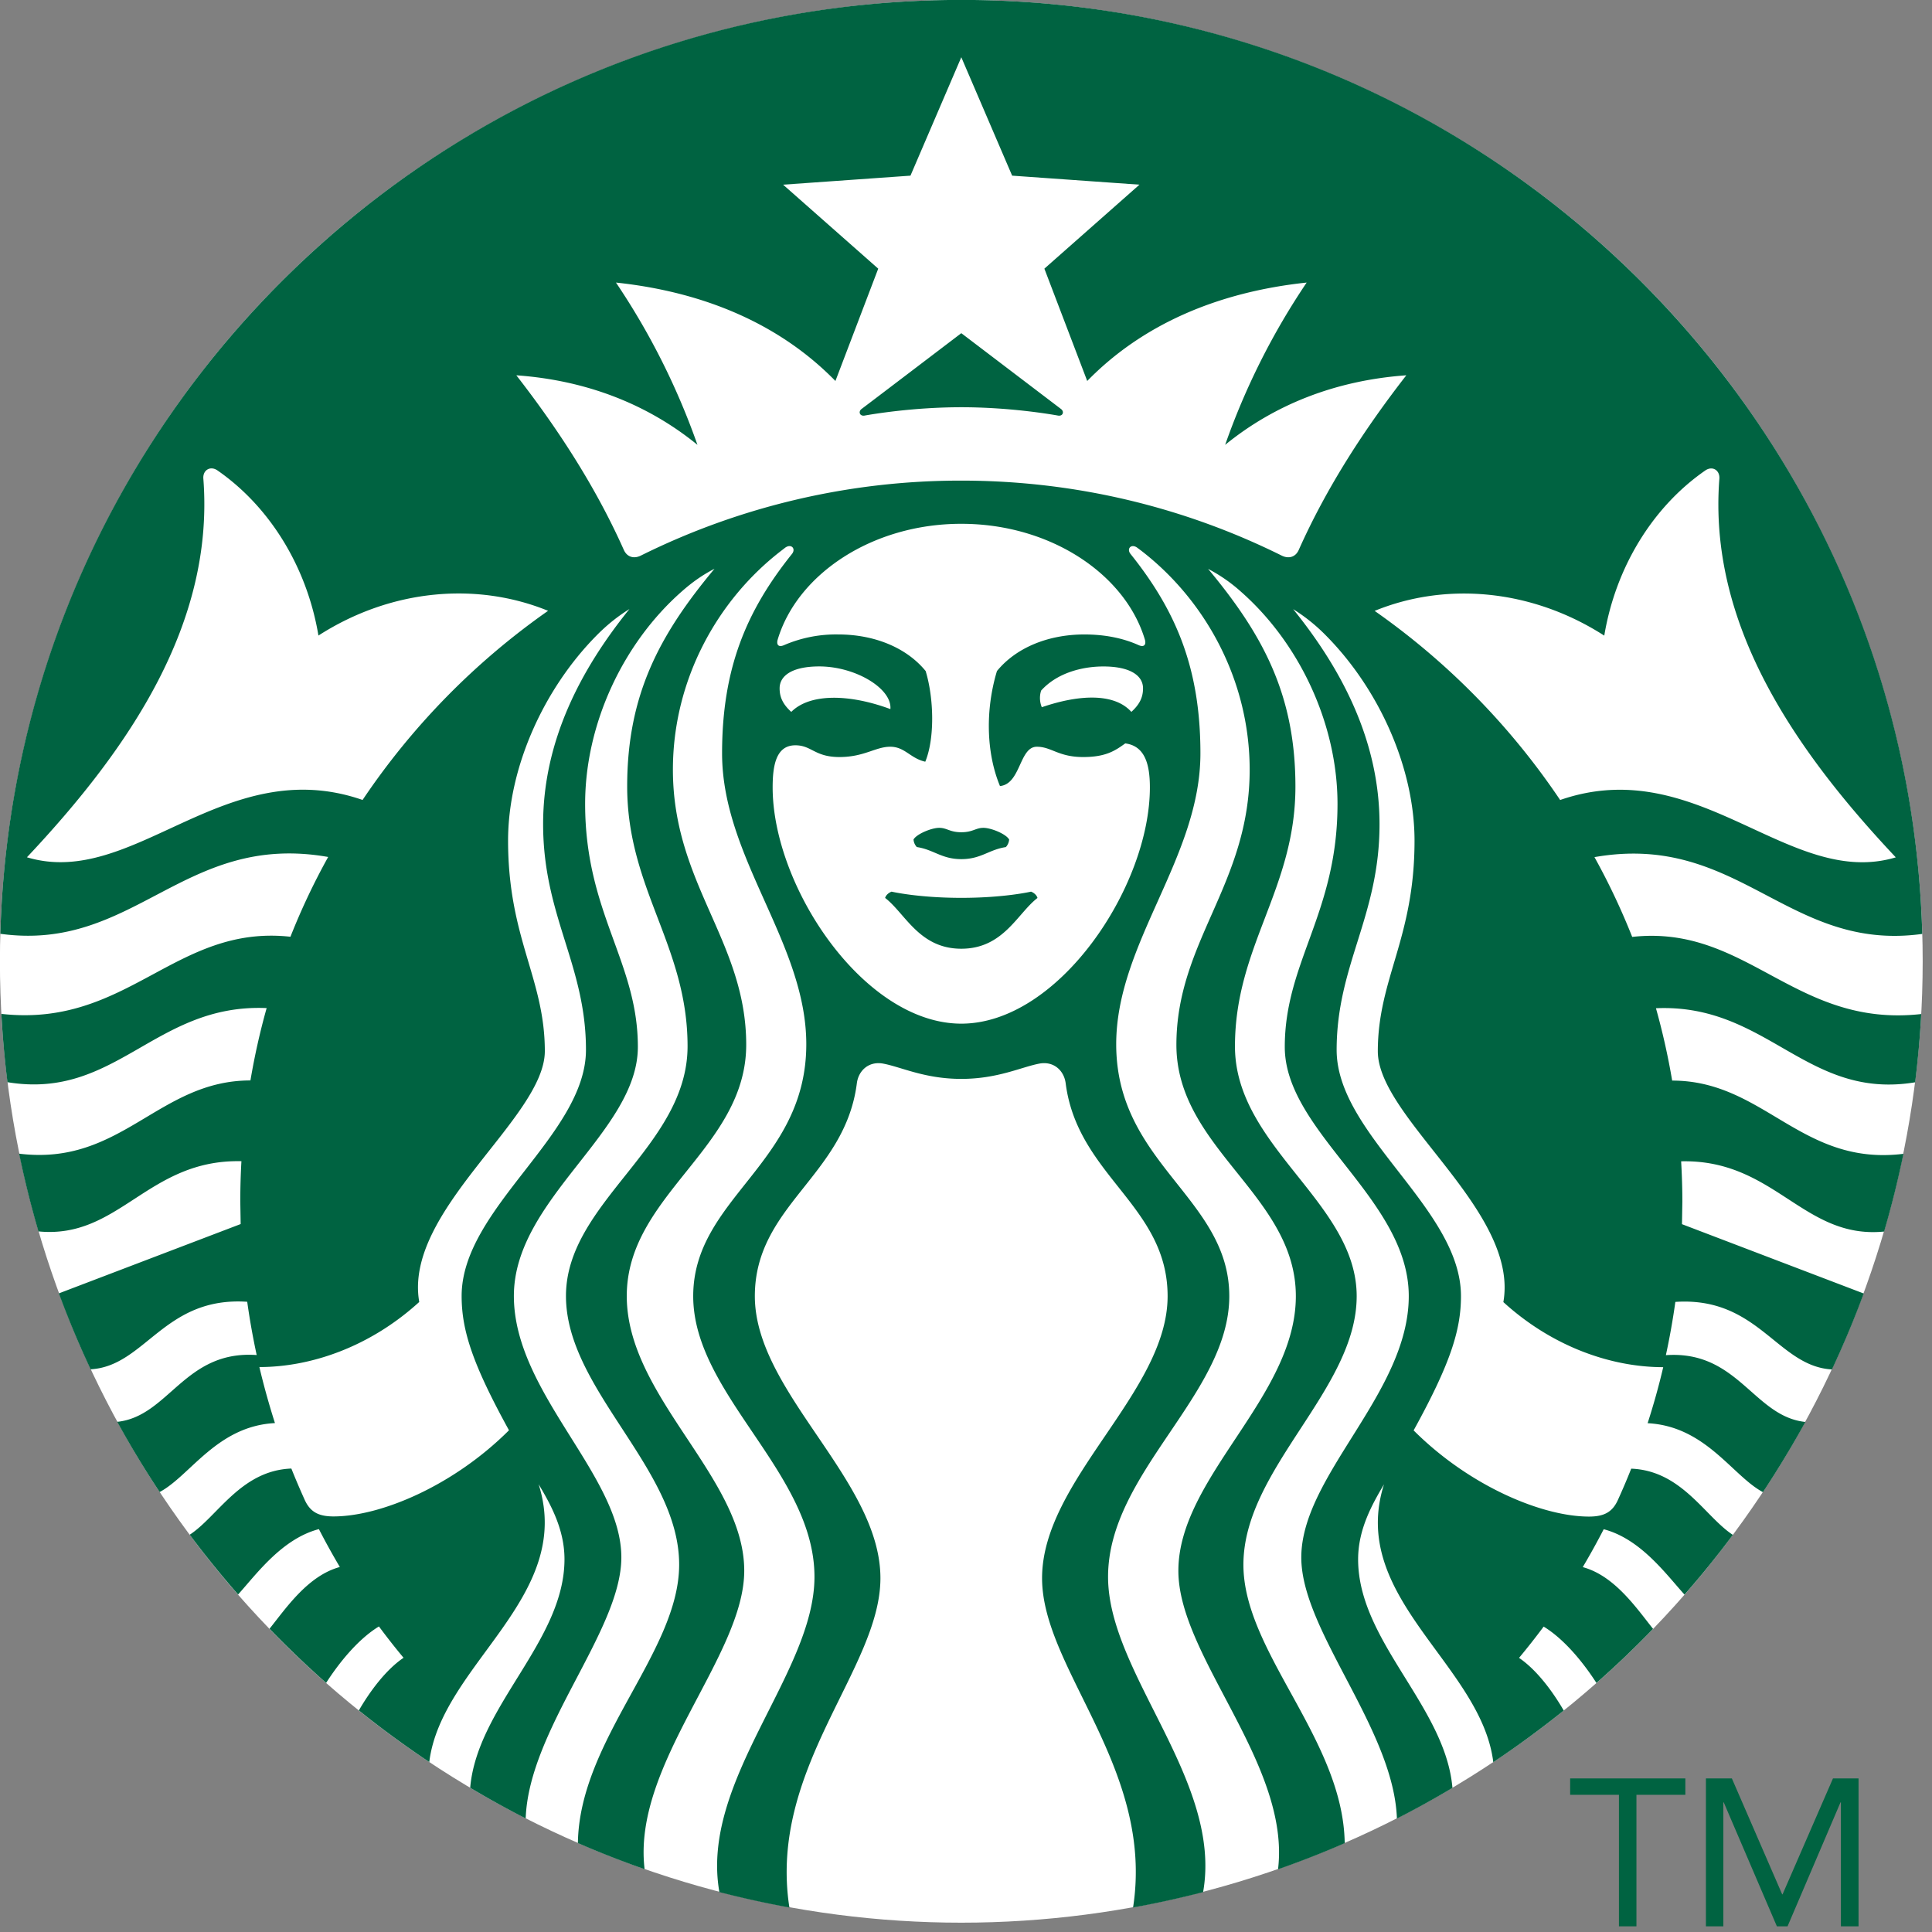 <svg xmlns="http://www.w3.org/2000/svg" viewBox="0 0 51 51">
    <rect x="0" y="0" width="51" height="51" fill="#808080" stroke="none"/>
    <g fill="none">
        <circle cx="25.376" cy="25.376" r="25.378" fill="#FFF"></circle>
        <path fill="#006341"
              d="M27.928 10.97c-.222-.04-1.295-.22-2.552-.22-1.257 0-2.33.18-2.552.22-.127.023-.176-.102-.08-.175.089-.065 2.632-2 2.632-2l2.63 2c.098.073.05.198-.078.175zm-4.393 12.567s-.135.048-.17.166c.533.41.9 1.341 2.011 1.341 1.112 0 1.479-.931 2.011-1.34-.035-.12-.17-.167-.17-.167s-.695.164-1.84.164c-1.146 0-1.842-.164-1.842-.164zm1.841-1.568c-.308 0-.376-.117-.587-.116-.2.001-.59.161-.674.307a.322.322 0 0 0 .087.2c.45.069.653.319 1.175.319s.724-.25 1.175-.318a.332.332 0 0 0 .087-.2c-.083-.147-.473-.306-.675-.308-.211-.001-.28.116-.588.116zm25.34 4.799a26.043 26.043 0 0 1-.161 1.802c-2.873.476-3.9-2.084-6.842-1.955.175.624.318 1.26.428 1.91 2.427-.002 3.405 2.267 6.105 1.933a25.723 25.723 0 0 1-.51 2.052c-2.135.21-2.887-1.912-5.358-1.854.02.352.032.708.032 1.066l-.01.593 4.797 1.83c-.251.683-.532 1.35-.838 2.005-1.442-.08-1.94-1.93-4.134-1.783-.066.475-.15.943-.25 1.406 1.906-.134 2.317 1.62 3.682 1.763a26.495 26.495 0 0 1-1.12 1.853c-.81-.433-1.51-1.74-3.044-1.82.157-.486.295-.978.412-1.479-1.36 0-2.916-.53-4.22-1.718.422-2.407-3.314-4.858-3.314-6.621 0-1.915.969-2.975.969-5.557 0-1.916-.93-3.994-2.334-5.414a4.67 4.67 0 0 0-.87-.7c1.29 1.596 2.28 3.487 2.28 5.678 0 2.43-1.132 3.714-1.132 5.958 0 2.243 3.282 4.185 3.282 6.498 0 .91-.29 1.8-1.25 3.545 1.474 1.472 3.393 2.275 4.631 2.275.402 0 .618-.123.761-.438.124-.273.242-.548.352-.827 1.334.052 1.945 1.264 2.683 1.748a25.17 25.17 0 0 1-1.276 1.577c-.495-.548-1.16-1.47-2.133-1.726-.174.338-.359.672-.553 1 .839.228 1.412 1.074 1.856 1.63-.479.496-.977.972-1.495 1.428-.324-.504-.828-1.143-1.393-1.488-.21.282-.427.558-.65.826.48.326.903.912 1.18 1.39-.599.48-1.218.936-1.86 1.363-.316-2.578-3.834-4.344-2.885-7.334-.312.527-.683 1.186-.683 1.98 0 2.164 2.306 3.882 2.49 6.033-.479.286-.967.555-1.466.81-.083-2.365-2.524-4.952-2.524-6.893 0-2.166 2.837-4.342 2.837-6.899 0-2.559-3.273-4.33-3.273-6.577 0-2.245 1.392-3.536 1.392-6.414 0-2.108-1.001-4.241-2.549-5.604a4.202 4.202 0 0 0-.867-.602c1.459 1.75 2.305 3.338 2.305 5.747 0 2.706-1.596 4.208-1.596 6.857 0 2.65 3.213 4.124 3.213 6.594 0 2.47-2.99 4.552-2.99 7.09 0 2.308 2.635 4.612 2.674 7.35-.576.252-1.163.481-1.76.69.335-2.767-2.631-5.621-2.631-7.88 0-2.467 3.101-4.589 3.101-7.25 0-2.663-3.153-3.9-3.153-6.633 0-2.732 1.934-4.244 1.934-7.262 0-2.353-1.16-4.468-2.858-5.78l-.107-.08c-.16-.119-.292.024-.179.164 1.201 1.5 1.844 3.017 1.844 5.263 0 2.76-2.223 5.004-2.223 7.679 0 3.156 2.985 4.059 2.985 6.649s-3.2 4.66-3.2 7.41c0 2.55 3.028 5.379 2.509 8.322-.608.157-1.224.294-1.849.406.569-3.665-2.402-6.296-2.402-8.693 0-2.596 3.314-4.91 3.314-7.445 0-2.392-2.378-3.174-2.691-5.62-.044-.335-.312-.583-.681-.521-.483.088-1.103.406-2.075.406-.973 0-1.592-.319-2.076-.406-.369-.061-.637.187-.68.52-.312 2.447-2.693 3.228-2.693 5.621 0 2.536 3.315 4.849 3.315 7.445 0 2.397-2.97 5.028-2.403 8.693-.624-.113-1.24-.25-1.848-.406-.52-2.943 2.51-5.773 2.51-8.322 0-2.75-3.201-4.82-3.201-7.41s2.985-3.493 2.985-6.65c0-2.674-2.223-4.917-2.223-7.678 0-2.245.642-3.762 1.844-5.263.113-.14-.019-.283-.18-.165l-.106.082c-1.695 1.307-2.856 3.423-2.856 5.775 0 3.018 1.935 4.53 1.935 7.262 0 2.732-3.153 3.97-3.153 6.634 0 2.66 3.101 4.782 3.101 7.25 0 2.259-2.966 5.112-2.63 7.879a24.81 24.81 0 0 1-1.761-.689c.04-2.738 2.673-5.044 2.673-7.351 0-2.538-2.988-4.62-2.988-7.09 0-2.47 3.21-3.943 3.21-6.593s-1.594-4.152-1.594-6.858c0-2.409.845-3.996 2.305-5.746-.325.168-.594.36-.867.602-1.548 1.363-2.548 3.496-2.548 5.604 0 2.877 1.392 4.17 1.392 6.414 0 2.247-3.273 4.018-3.273 6.577 0 2.557 2.837 4.733 2.837 6.899 0 1.941-2.443 4.529-2.525 6.892a25.056 25.056 0 0 1-1.465-.81c.184-2.15 2.489-3.869 2.489-6.033 0-.794-.37-1.453-.683-1.98.949 2.99-2.57 4.757-2.886 7.334a25.901 25.901 0 0 1-1.859-1.362c.276-.478.7-1.065 1.18-1.39-.224-.268-.44-.544-.65-.827-.566.345-1.07.985-1.394 1.49a26.176 26.176 0 0 1-1.494-1.429c.444-.556 1.017-1.402 1.856-1.63a19.074 19.074 0 0 1-.553-1c-.973.256-1.64 1.178-2.133 1.726a26.109 26.109 0 0 1-1.277-1.578c.739-.483 1.35-1.696 2.683-1.747.111.277.229.553.352.826.144.316.36.438.762.438 1.238 0 3.157-.802 4.631-2.274-.96-1.746-1.25-2.635-1.25-3.545 0-2.313 3.282-4.254 3.282-6.498 0-2.244-1.131-3.528-1.131-5.959 0-2.19.99-4.082 2.279-5.677-.32.2-.598.424-.87.7-1.403 1.42-2.334 3.498-2.334 5.414 0 2.581.97 3.641.97 5.556 0 1.763-3.737 4.215-3.315 6.622-1.304 1.188-2.86 1.718-4.22 1.718.118.5.256.993.411 1.479-1.532.08-2.233 1.388-3.043 1.82-.4-.602-.773-1.22-1.12-1.853 1.364-.143 1.775-1.897 3.681-1.763-.1-.463-.184-.932-.25-1.406-2.194-.147-2.692 1.703-4.134 1.782a25.407 25.407 0 0 1-.838-2.004l4.799-1.83-.01-.593c0-.359.01-.714.03-1.066-2.471-.058-3.223 2.063-5.358 1.853a25.941 25.941 0 0 1-.51-2.052c2.7.334 3.678-1.934 6.106-1.933.11-.65.252-1.285.428-1.91-2.943-.127-3.97 2.432-6.842 1.956a24.89 24.89 0 0 1-.16-1.803c3.338.374 4.59-2.371 7.63-2.036.287-.726.62-1.43.996-2.106-3.812-.67-5.106 2.518-8.654 2.028C.392 10.97 11.603-.002 25.376-.002c13.774 0 24.984 10.973 25.367 24.655-3.548.49-4.842-2.696-8.653-2.027.375.676.708 1.38.996 2.106 3.038-.337 4.29 2.409 7.63 2.036zM14.468 16.124c-1.869-.764-4.13-.588-6.062.653-.3-1.797-1.275-3.394-2.664-4.358-.192-.133-.392-.007-.374.216.293 3.798-1.927 7.096-4.657 9.995 2.814.846 5.21-2.778 8.86-1.513a19.09 19.09 0 0 1 4.897-4.993zm10.908-2.297c-2.355 0-4.329 1.332-4.846 3.053-.04.132.015.218.167.15a3.46 3.46 0 0 1 1.43-.282c.96 0 1.807.352 2.308.966.222.731.24 1.79-.01 2.393-.396-.088-.538-.395-.925-.395-.386 0-.686.272-1.341.272-.655 0-.732-.31-1.163-.31-.506 0-.6.522-.6 1.111 0 2.625 2.413 6.237 4.98 6.237 2.565 0 4.978-3.612 4.978-6.237 0-.589-.121-1.093-.65-1.161-.265.19-.508.36-1.112.36-.655 0-.836-.272-1.222-.272-.466 0-.42.983-.973 1.038-.368-.886-.386-2.023-.08-3.036.502-.614 1.348-.966 2.308-.966.524 0 1.01.092 1.43.281.152.069.206-.018.166-.149-.516-1.721-2.489-3.053-4.845-3.053zm3.751 3.766c-.565 0-1.227.173-1.644.637a.639.639 0 0 0 .018.439c1.025-.351 1.928-.365 2.364.123.233-.211.308-.402.308-.622 0-.341-.347-.577-1.046-.577zm-8.24 1.2c.494-.496 1.536-.475 2.617-.075.048-.538-.916-1.126-1.878-1.126-.7 0-1.046.236-1.046.578 0 .22.075.411.307.622zm16.236-8.886c-1.86.133-3.476.771-4.782 1.836a18.731 18.731 0 0 1 2.152-4.284c-2.368.251-4.348 1.117-5.793 2.598l-1.131-2.965 2.51-2.217-3.361-.238-1.342-3.126-1.342 3.126-3.362.238 2.511 2.217-1.13 2.965c-1.446-1.48-3.426-2.347-5.793-2.598a18.81 18.81 0 0 1 2.151 4.284c-1.306-1.065-2.921-1.704-4.781-1.836 1.115 1.435 2.104 2.964 2.837 4.608.083.186.26.246.452.15a18.965 18.965 0 0 1 8.457-1.978c3.037 0 5.907.713 8.457 1.979.192.095.37.035.451-.15.734-1.645 1.723-3.174 2.84-4.61zm4.061 11.211c3.648-1.264 6.045 2.359 8.86 1.514-2.731-2.9-4.951-6.197-4.657-9.995.017-.223-.183-.35-.374-.216-1.39.963-2.365 2.56-2.664 4.358-1.933-1.241-4.194-1.418-6.062-.653a19.103 19.103 0 0 1 4.897 4.992zm3.306 26.26h-1.292v3.472h-.462v-3.472h-1.288v-.432h3.041v.432zm.541-.432h.686l1.328 3.06h.01l1.331-3.06h.675v3.904h-.466v-3.273h-.01l-1.398 3.273h-.282l-1.403-3.273h-.01v3.273h-.46v-3.904z"></path>
    </g>
</svg>